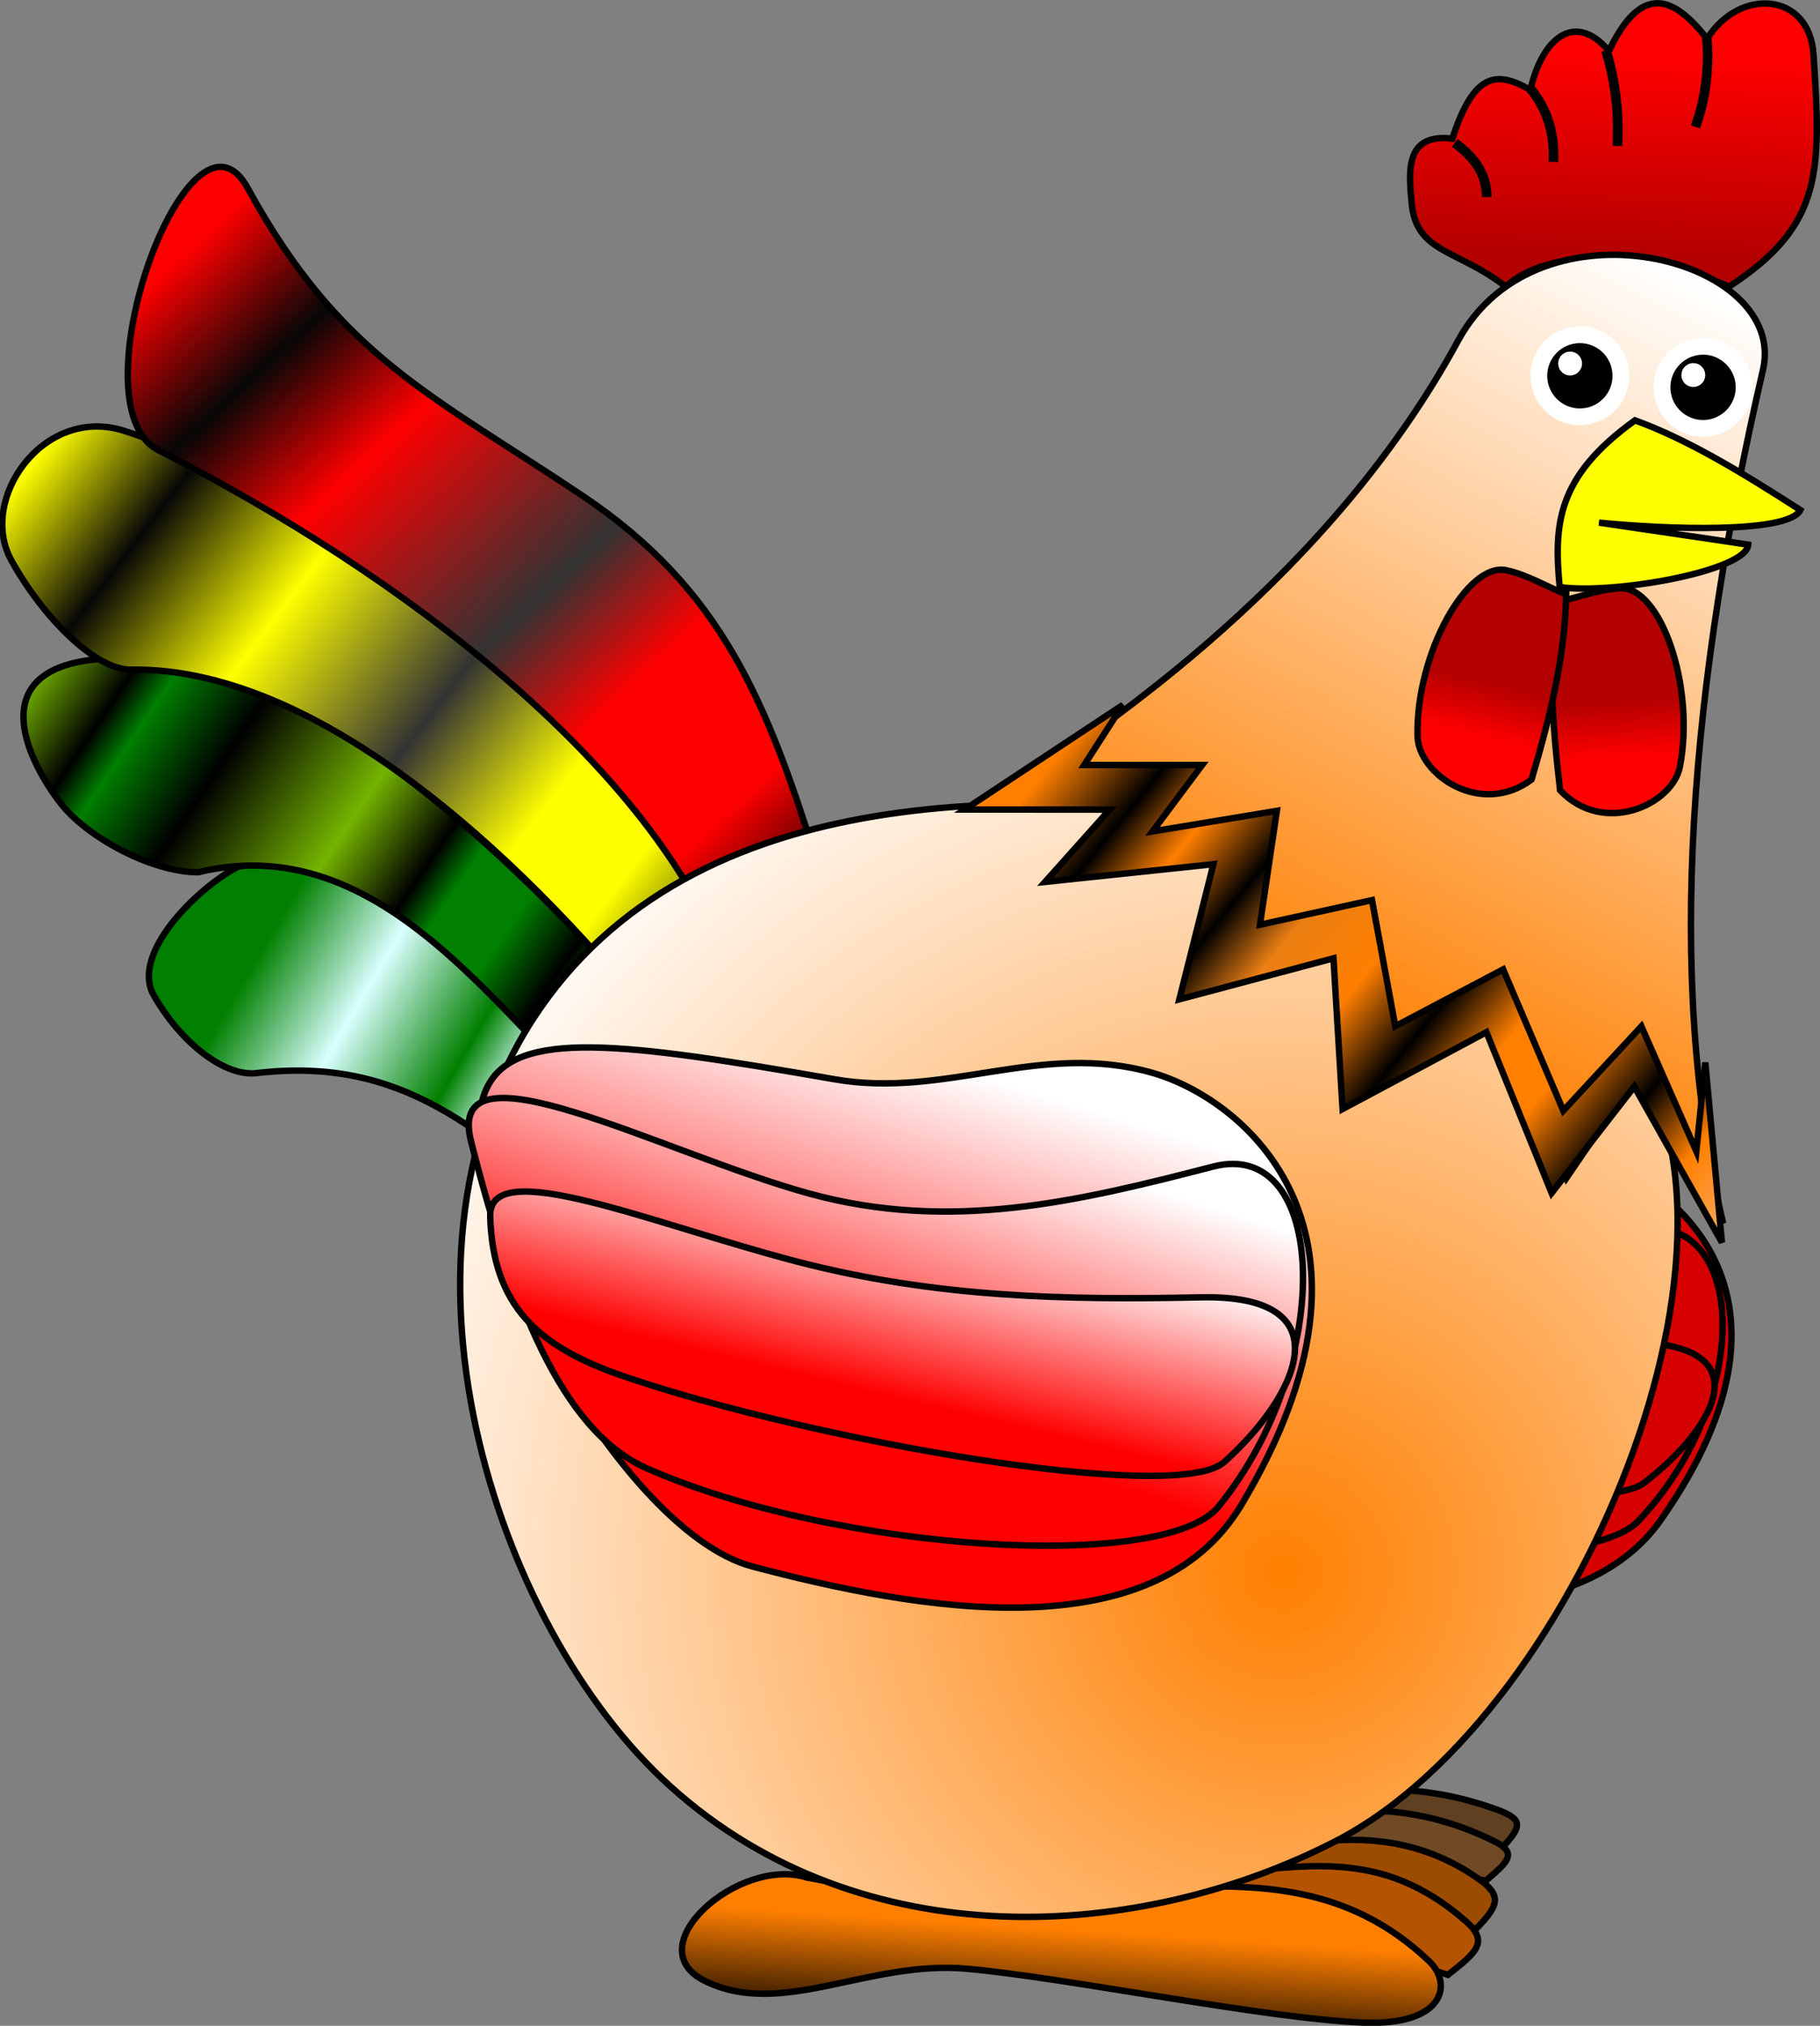 <?xml version="1.0" encoding="UTF-8"?>
<svg viewBox="0 0 378.217 420.84" xmlns="http://www.w3.org/2000/svg">
 <rect x="0" y="0" width="378.217" height="420.84" fill="#808080" stroke="none"/>
 <defs>
  <linearGradient id="n" x1="17.829" x2="16.616" y1="260.5" y2="302.84" gradientUnits="userSpaceOnUse">
   <stop stop-color="#f00" offset="0"/>
   <stop stop-color="#b30000" offset="1"/>
  </linearGradient>
  <linearGradient id="m" x1="-101.73" x2="-100.15" y1="673.34" y2="649.49" gradientUnits="userSpaceOnUse">
   <stop offset="0"/>
   <stop stop-color="#ff7f00" offset="1"/>
  </linearGradient>
  <linearGradient id="l" x1="-273.88" x2="-183.09" y1="444.78" y2="498.16" gradientUnits="userSpaceOnUse">
   <stop stop-color="#007f00" offset="0"/>
   <stop stop-color="#007f00" offset=".16"/>
   <stop stop-color="#daffff" offset=".38"/>
   <stop stop-color="#007f00" offset=".61"/>
   <stop stop-color="#daffff" offset=".73"/>
   <stop offset="1"/>
  </linearGradient>
  <linearGradient id="k" x1="-301" x2="-174.91" y1="387.08" y2="472.52" gradientUnits="userSpaceOnUse">
   <stop stop-color="#74b400" offset="0"/>
   <stop offset=".11"/>
   <stop stop-color="#007f00" offset=".16"/>
   <stop offset=".28"/>
   <stop stop-color="#74b400" offset=".47"/>
   <stop offset=".59"/>
   <stop stop-color="#007f00" offset=".64"/>
   <stop stop-color="#007f00" offset=".73"/>
   <stop offset=".82"/>
   <stop stop-color="#007f00" offset=".88"/>
   <stop stop-color="#007f00" offset="1"/>
  </linearGradient>
  <linearGradient id="j" x1="-305.61" x2="-161.85" y1="348.88" y2="458.46" gradientUnits="userSpaceOnUse">
   <stop stop-color="#ff0" offset="0"/>
   <stop stop-color="#070707" offset=".15"/>
   <stop stop-color="#ff0" offset=".33"/>
   <stop stop-color="#333" offset=".54"/>
   <stop stop-color="#ff0" offset=".71"/>
   <stop stop-color="#ff0" offset=".83"/>
   <stop offset="1"/>
  </linearGradient>
  <linearGradient id="i" x1="-276.68" x2="-146.73" y1="306.76" y2="445.94" gradientUnits="userSpaceOnUse">
   <stop stop-color="#f00" offset="0"/>
   <stop stop-color="#070707" offset=".15"/>
   <stop stop-color="#f00" offset=".3"/>
   <stop stop-color="#333" offset=".54"/>
   <stop stop-color="#f00" offset=".68"/>
   <stop stop-color="#f00" offset=".85"/>
   <stop offset="1"/>
  </linearGradient>
  <linearGradient id="g" x1="-37.1" x2="44.259" y1="465.44" y2="308.3" gradientUnits="userSpaceOnUse">
   <stop stop-color="#ff7f00" offset="0"/>
   <stop stop-color="#fff" offset="1"/>
  </linearGradient>
  <linearGradient id="f" x1="-88.057" x2="43.595" y1="404.12" y2="511.61" gradientUnits="userSpaceOnUse">
   <stop stop-color="#ff7f00" offset="0"/>
   <stop offset=".11"/>
   <stop stop-color="#ff7f00" offset=".188"/>
   <stop offset=".28"/>
   <stop stop-color="#eb7f13" offset=".359"/>
   <stop stop-color="#ff7f00" offset=".46"/>
   <stop offset=".556"/>
   <stop stop-color="#ff7f00" offset=".646"/>
   <stop stop-color="#ff7f00" offset=".72"/>
   <stop offset=".82"/>
   <stop stop-color="#ff7f00" offset=".908"/>
   <stop stop-color="#fca85c" offset="1"/>
  </linearGradient>
  <linearGradient id="e" x1="-155.4" x2="-133.94" y1="536.4" y2="464.53" gradientUnits="userSpaceOnUse">
   <stop stop-color="#f00" offset="0"/>
   <stop stop-color="#fff" offset="1"/>
  </linearGradient>
  <linearGradient id="d" x1="-157.35" x2="-138.76" y1="532.96" y2="474.29" gradientUnits="userSpaceOnUse">
   <stop stop-color="#f00" offset="0"/>
   <stop stop-color="#fff" offset="1"/>
  </linearGradient>
  <linearGradient id="c" x1="-154.84" x2="-145.84" y1="532.16" y2="494.42" gradientUnits="userSpaceOnUse">
   <stop stop-color="#f00" offset="0"/>
   <stop stop-color="#fff" offset="1"/>
  </linearGradient>
  <linearGradient id="b" x1="32.831" x2="32.18" y1="406.28" y2="394.68" gradientUnits="userSpaceOnUse">
   <stop stop-color="#f00" offset="0"/>
   <stop stop-color="#b30000" offset="1"/>
  </linearGradient>
  <linearGradient id="a" x1="-8.272" x2="-5.659" y1="401.04" y2="389.71" gradientUnits="userSpaceOnUse">
   <stop stop-color="#f00" offset="0"/>
   <stop stop-color="#b30000" offset="1"/>
  </linearGradient>
  <radialGradient id="h" cx="-43.407" cy="575.9" r="203.22" gradientUnits="userSpaceOnUse">
   <stop stop-color="#ff7f00" offset="0"/>
   <stop stop-color="#fff" offset="1"/>
  </radialGradient>
 </defs>
 <g transform="translate(309.71 -249.35)">
  <path d="m6.432,319.331 .444-.704" fill="none" stroke="#000" stroke-width="1.333"/>
  <path d="m-121.33 490.93c5.946-10.549 28.255-8.083 72.262-1.523 23.165 3.454 42.852-6.794 66.024-1.15 19.048 4.64 52.604 28.074 18.491 76.816-18.387 26.27-67.555 18.657-101.62 10.925-28.672-6.509-65.524-66.677-55.16-85.068z" fill="#d70000" fill-rule="evenodd" stroke="#000" stroke-width="1.333"/>
  <path d="m-124.61 500.5c-5.69-19.008 39.557 1.983 70.209 9.208 29.373 6.924 56.032 1.401 83.997-4.783 23.747-5.25 25.615 34.618 1.137 60.412-11.123 11.722-79.187 8.132-118.81-6.768-18.048-6.788-28.194-30.19-36.538-58.069z" fill="#d70000" fill-rule="evenodd" stroke="#000" stroke-width="1.333"/>
  <path d="m-120.64 513.78c-0.374-11.067 33.722 1.36 63.804 8.045 28.827 6.406 55.657 6.854 83.816 6.342 30.187-0.55 20.363 17.429 4.921 29.272-9.981 7.654-86.401-3.938-124.97-15.287-17.569-5.169-27.032-12.444-27.569-28.372z" fill="#d70000" fill-rule="evenodd" stroke="#000" stroke-width="1.333"/>
  <path d="m3.2 308.9c-10.044-7.848-18.579-6.868-19.555-17.364-0.628-6.76-1.357-14.543 8.44-13.377 4.277-12.871 8.591-14.624 16.232-10.103 2.401-10.636 9.177-16.541 16.325-8.12 6.899-14.476 13.695-11.095 20.407-2.519 6.64-10.658 21.26-9.838 22.112 3.3 1.563 24.134 2.067 35.416-17.561 48.183-12.939-5.813-35.783-9.685-46.4 0z" fill="url(#n)" fill-rule="evenodd" stroke="#000" stroke-width="1.333"/>
  <path d="m44.995,257.16c.545,6.948-.384,13.052-2.381,18.544" fill="none" stroke="#000" stroke-width="2"/>
  <path d="m24.037 259.81c2.277 7.654 2.645 13.98 2.381 19.868" fill="none" stroke="#000" stroke-width="2"/>
  <path d="m8.319 267.76c3.484 4.2 5.089 9.269 4.764 15.232" fill="none" stroke="#000" stroke-width="2"/>
  <path d="m-117.92 641.59c-28.85-1.5 0.655 12.248 9.644 9.973 29.435-6.745 41.155-2.459 69.695-11.579 13.089-4.425 26.645-7.618 41.525-7.294 3.648-4.083 3.744-5.476-1.651-7.444-19.003-6.931-36.095-4.058-51.4 0.477-21.392 8.504-44.184 13.297-67.814 15.867z" fill="#5f4020" fill-rule="evenodd" stroke="#000" stroke-width="1.333"/>
  <path d="m-117.54 636.91c-28.382-4.352-8.084 10.326 1.197 8.964 30.279-3.77 47.995 3.533 77.765-2.68 13.695-3.091 23.007-5 37.719-3.202 4.271-3.686 6.757-5.629 1.721-8.117-17.743-8.761-32.684-6.951-48.592-3.973-22.583 6.313-45.959 8.805-69.81 9.008z" fill="#6f4a25" fill-rule="evenodd" stroke="#000" stroke-width="1.333"/>
  <path d="m-124.88 640.61c-28.126-5.28-20.906 18.536-11.561 17.479 16.765 2.362 29.205-6.768 47.491-7.81 18.2-1.036 56.096 0.248 74.004-1.452 15.071-1.43 15.185-7.688 10.285-10.338-17.263-9.338-33.94-7.036-49.992-4.584-22.896 5.565-46.384 7.288-70.227 6.705z" fill="#754f2a" fill-rule="evenodd" stroke="#000" stroke-width="1.333"/>
  <path d="m-139 640.92c-31.657-7.271-2.053 17.36 8.433 15.767 34.176-4.232 46.202 3.896 79.927-3.838 15.523-3.888 31.28-5.96 47.712-2.842 4.972-5.095 5.395-7.039-0.141-10.774-19.503-13.156-39.241-6.172-57.245-2.526-25.657 8.146-51.894 4.822-78.685 4.213z" fill="#9c4c00" fill-rule="evenodd" stroke="#000" stroke-width="1.333"/>
  <path d="m-135.65 643.5c-30.489-11.201-13.005 8.942-2.401 8.682 34.437 0.109 52.242 8.606 86.673 5.184 15.891-1.903 26.652-2.924 42.56 2.238 5.573-4.426 8.773-6.716 3.751-11.12-17.688-15.506-33.561-11.236-51.881-9.888-26.48 4.848-52.2 8.886-78.701 4.904z" fill="#b45400" fill-rule="evenodd" stroke="#000" stroke-width="1.333"/>
  <path d="m-142 639.4c-14.102-4.516-35.531 14.352-21.29 21.435 15.944 7.929 33.928-4.307 54.446-2.502 20.42 1.798 62.16 10.382 82.406 11.191 17.041 0.683 18.588-8.107 13.755-12.715-17.027-16.232-36.045-15.976-54.405-15.393-26.659 3.739-48.602 3.068-74.912-2.016z" fill="url(#m)" fill-rule="evenodd" stroke="#000" stroke-width="1.333"/>
  <path d="m-181.56 481.11c-24.438-22.646-50.426-57.679-78.745-51.686-8.409 4.387-22.361 18.086-17.44 26.708 5.632 9.867 14.689 16.923 21.348 16.142 30.641-3.6 46.625 12.117 70.089 31.58z" fill="url(#l)" fill-rule="evenodd" stroke="#000" stroke-width="1.333"/>
  <path d="m-171.4 463.71c-23.876-28.597-69.242-74.973-108.15-77.469-36.178-2.322-25.122 20.212-17.57 29.969 5.408 6.988 18.861 14.347 28.58 14.343 40.701-9.927 65.889 35.973 88.186 52.218 2.218-6.049 4.642-12.182 8.95-19.061z" fill="url(#k)" fill-rule="evenodd" stroke="#000" stroke-width="1.333"/>
  <path d="m-157.34 444.76c-24.982-46.293-89.22-94.281-126.7-105.95-16.686-5.196-30.296 14.285-23.331 26.904 6.693 12.124 17.595 22.856 24.919 22.748 41.22-0.607 85.364 43.749 109.55 74.236z" fill="url(#j)" fill-rule="evenodd" stroke="#000" stroke-width="1.333"/>
  <path d="m-139.14 431.12c-11.011-36.283-20.779-59.519-49.523-78.784-31.453-21.081-50.341-28.835-69.56-63.885-12.124-22.112-36.493 45.294-18.552 54.429 51.888 26.423 100.84 64.82 117.04 104.43z" fill="url(#i)" fill-rule="evenodd" stroke="#000" stroke-width="1.333"/>
  <path d="m-41.971 420.55c-48.795-6.911-121.04-11.353-155.43 38.203-34.838 50.2-9.904 128.43 27.084 161.77 39.735 35.819 97.572 32.278 138.29 11.24 51.787-26.754 93.711-132.51 57.112-168.99-32.144-32.041-41.475-38.597-67.052-42.221z" fill="url(#h)" fill-rule="evenodd" stroke="#000" stroke-width="1.333"/>
  <path d="m-6.655 320.04c16.627-30.588 68.669-17.067 63.312 6.129-14.936 64.691-20.505 125.9-8.273 177.33l-15.684-34.21-16.884 24.78-13.7-34.08-29.671 17.307-0.612-31.231-33.16 9.778 9.832-28.56-38.763 4.102 19.887-19.936-33.474 4.448c25.865-16.312 71.017-47.704 97.19-95.853z" fill="url(#g)" fill-rule="evenodd" stroke="#000" stroke-width="1.333"/>
  <path d="m-7.4 279.02c5.148 3.753 6.605 7.505 6.668 11.258" fill="none" stroke="#000" stroke-width="2"/>
  <path d="m18.604 317.15c-5.669 0-10.265 4.596-10.265 10.265s4.596 10.265 10.265 10.265 10.265-4.596 10.265-10.265-4.596-10.265-10.265-10.265z" fill="#fff" fill-rule="evenodd"/>
  <path d="m18.604 320.63c-3.748 0-6.787 3.039-6.787 6.788s3.039 6.788 6.787 6.788 6.787-3.039 6.787-6.788-3.039-6.788-6.787-6.788z" fill-rule="evenodd"/>
  <path d="m16.579 322.39c-1.368 0-2.477 1.109-2.477 2.477s1.109 2.477 2.477 2.477 2.477-1.109 2.477-2.477-1.109-2.477-2.477-2.477z" fill="#fff" fill-rule="evenodd"/>
  <path d="m-76.367 395.79-32.894 21.743 30.169 5e-3 -13.448 15.025 34.993-3.686-7.083 28.076 32.032-8.526 1.887 31.316 29.895-15.965 13.553 33.407 17.183-22.106 18.209 32.383-3.457-37.392-1.863 18.461-11.417-25.965-16.225 17.521-12.507-29.356-22.409 11.81-4.845-26.2-23.284 5.114 3.513-23.662-25.852 4.282 10.332-13.808h-24.504z" fill="url(#f)" fill-rule="evenodd" stroke="#000" stroke-width="1.333"/>
  <path d="m-208.53 475.34c5.946-12.331 28.255-9.448 72.262-1.78 23.165 4.036 42.852-7.941 66.024-1.345 19.048 5.422 52.604 32.813 18.491 89.781-18.387 30.705-67.554 21.807-101.62 12.769-28.672-7.608-65.524-77.93-55.16-99.425z" fill="url(#e)" fill-rule="evenodd" stroke="#000" stroke-width="1.333"/>
  <path d="m-211.81 486.52c-5.69-22.214 39.557 2.319 70.209 10.763 29.373 8.093 56.032 1.639 83.997-5.589 23.747-6.138 25.615 40.461 1.137 70.609-11.123 13.7-79.187 9.504-118.81-7.912-18.048-7.933-28.194-35.285-36.538-67.871z" fill="url(#d)" fill-rule="evenodd" stroke="#000" stroke-width="1.333"/>
  <path d="m-207.84 502.04c-0.374-12.935 33.722 1.589 63.804 9.403 28.826 7.486 55.657 8.009 83.816 7.412 30.187-0.643 20.363 20.37 4.921 34.212-9.981 8.946-86.401-4.602-124.97-17.868-17.569-6.042-27.032-14.544-27.569-33.159z" fill="url(#c)" fill-rule="evenodd" stroke="#000" stroke-width="1.333"/>
  <path d="m44.204 319.55c-5.669 0-10.265 4.596-10.265 10.265s4.596 10.265 10.265 10.265 10.265-4.596 10.265-10.265-4.596-10.265-10.265-10.265z" fill="#fff" fill-rule="evenodd"/>
  <path d="m44.204 323.03c-3.748 0-6.787 3.039-6.787 6.788s3.039 6.788 6.787 6.788 6.787-3.039 6.787-6.788-3.039-6.788-6.787-6.788z" fill-rule="evenodd"/>
  <path d="m42.179 324.79c-1.368 0-2.477 1.109-2.477 2.477s1.109 2.477 2.477 2.477 2.477-1.109 2.477-2.477-1.109-2.477-2.477-2.477z" fill="#fff" fill-rule="evenodd"/>
  <path d="m13.933 374.41c4.363-0.948 8.628-2.64 13.089-2.847 8.255-0.385 15.608 20.171 12.377 37.02-1.525 7.954-15.869 14.482-24.901 4.947-1.516-12.952-2.587-25.936-0.565-39.12z" fill="url(#b)" fill-rule="evenodd" stroke="#000" stroke-width="1.333"/>
  <path d="m15.763 372.84c-4.137-1.676-8.053-4.068-12.413-5.029-8.068-1.781-18.805 17.228-18.484 34.38 0.151 8.097 13.176 16.965 23.695 9.104 3.695-12.507 6.955-25.119 7.203-38.455z" fill="url(#a)" fill-rule="evenodd" stroke="#000" stroke-width="1.333"/>
  <path d="m30.059 336.67c10.679 3.9 21.401 10.293 34.367 18.635-2.516 4.966-28.161 3.998-41.855 2.61l31.029 4.583c-0.399 5.595-28.596 10.425-39.2 8.8-1.16-12.841-0.784-22.801 15.659-34.628z" fill="#ff0" fill-rule="evenodd" stroke="#000" stroke-width="1.333"/>
 </g>
</svg>
